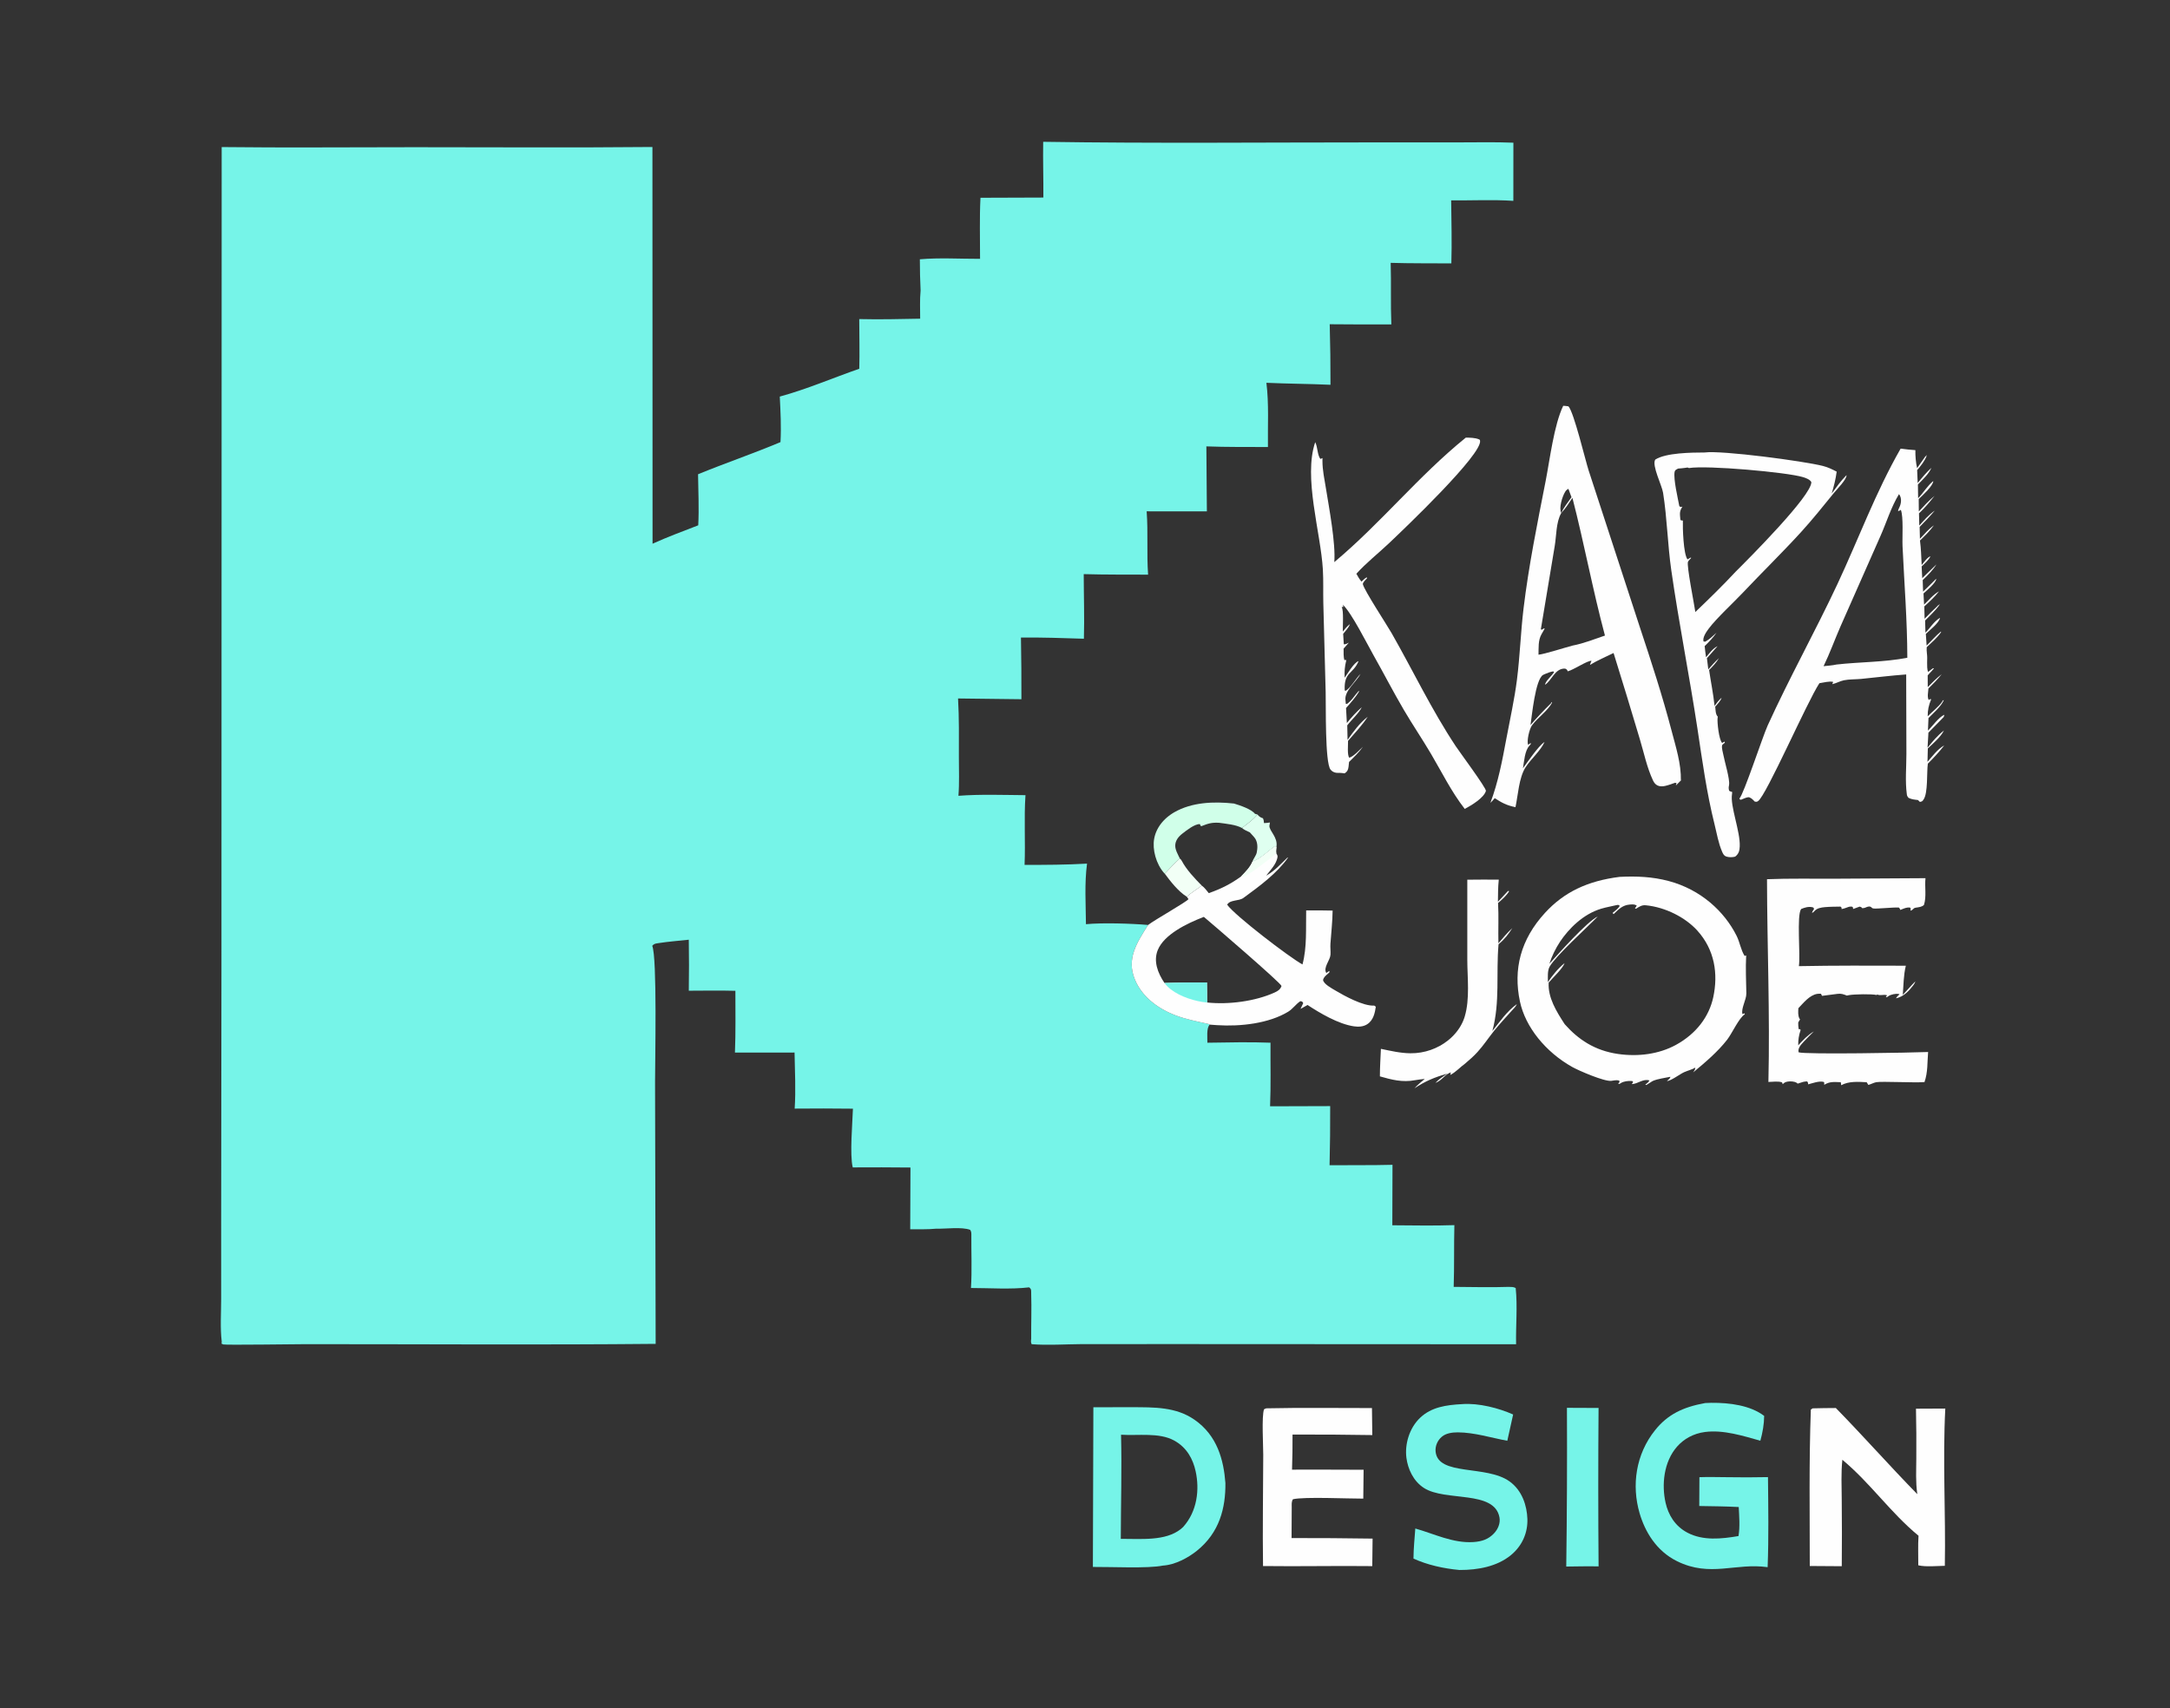 <?xml version="1.0" encoding="utf-8" ?>
<svg xmlns="http://www.w3.org/2000/svg" xmlns:xlink="http://www.w3.org/1999/xlink" width="3084" height="2428">
	<rect width="100%" height="100%" fill="#333333" stroke="none"/>
	<g>
		<path fill="#76F4E8" d="M1482.56 201.557C1639.11 203.959 1796.05 202.393 1952.64 202.397L2075.61 202.372C2100.62 202.364 2125.86 201.791 2150.83 202.828L2150.76 285.493C2121.51 283.513 2091.74 285.151 2062.4 284.776C2062.73 314.578 2063.56 344.595 2062.66 374.381C2033.97 374.16 2005.11 374.475 1976.45 373.612C1977.32 402.758 1976.2 431.952 1977.38 461.081Q1933.58 461.305 1889.79 460.882Q1891.01 503.898 1890.89 546.924C1860.54 545.551 1830.11 545.482 1799.81 544.107C1803.52 574.033 1801.58 605.297 1801.99 635.38C1772.85 635.267 1743.59 635.577 1714.49 634.485L1715.21 726.875L1629.63 726.792C1631.86 756.763 1629.51 786.844 1631.68 816.792C1601.23 816.623 1570.61 816.935 1540.19 816.044C1540.25 846.599 1541.3 877.345 1540.44 907.881C1510.63 906.97 1480.82 905.85 1450.98 906.24Q1451.77 950.053 1451.63 993.871L1361.58 992.804C1363.17 1020.52 1362.8 1048.35 1362.76 1076.09C1362.72 1094.34 1363.58 1112.92 1362.13 1131.13C1393.42 1128.75 1425.96 1130.02 1457.4 1130.23C1455.16 1163.21 1457.47 1196.36 1456.12 1229.36C1485.68 1229.32 1515.4 1229.27 1544.89 1227.53C1541.15 1255.83 1543.13 1285.17 1543.36 1313.63C1566.41 1311.39 1608.31 1312.62 1631.67 1314.74C1615.33 1340.44 1600.77 1362.89 1612.87 1392.23C1622.37 1415.27 1643.33 1432.74 1670.84 1443.26C1684.57 1448.51 1700.98 1451.88 1715.68 1455.04C1717.97 1455.54 1717.1 1455.29 1719.31 1456.39C1714.29 1460.87 1716.06 1475.98 1715.95 1482.11C1745.64 1481.73 1776 1480.89 1805.65 1482.09C1805.43 1512.15 1806.31 1542.44 1805.03 1572.47L1890.45 1572.21Q1890.63 1614.24 1889.58 1656.26C1919.32 1655.95 1949.33 1656.46 1979.02 1655.65L1978.77 1741.59C2008.12 1741.73 2037.64 1742.41 2066.96 1741.38C2066.21 1770.63 2066.95 1799.9 2065.98 1829.14C2091.86 1829.24 2118.09 1830.06 2143.93 1829.16C2147.87 1829.34 2150.82 1828.92 2154.09 1830.78C2156.84 1857.01 2154.12 1884.3 2154.67 1910.7L1673.52 1910.46L1537.23 1910.51C1514.08 1910.64 1489.11 1912.44 1466.16 1910.61C1464.94 1907.77 1465.17 1906.01 1465.53 1903.09C1465.36 1881.61 1466.24 1860.05 1465.52 1838.58C1465.39 1834.69 1466.22 1832.52 1462.6 1829.82C1436.43 1832.93 1406.51 1830.77 1379.94 1830.74C1381.52 1805.39 1380.25 1779.55 1380.48 1754.15C1380.44 1751.71 1380.19 1750.3 1378.82 1748.1C1366.79 1743.56 1343.94 1746.86 1330.25 1746.46C1318.26 1747.63 1305.69 1747.17 1293.6 1747.25L1293.95 1659.49Q1252.93 1659.06 1211.91 1659.33C1207.51 1641.43 1211.5 1596.61 1212.18 1575.87Q1170.78 1575.37 1129.38 1575.77C1131.16 1549.36 1129.64 1522.52 1129.22 1496.07L1044.49 1496.13C1045.69 1466.92 1045.08 1437.55 1045.13 1408.32C1023.1 1407.72 1000.95 1408.12 978.904 1408.19Q979.49 1371.94 978.901 1335.7C964.621 1337.24 949.886 1338.37 935.759 1340.55C931.243 1341.25 929.571 1341.36 926.943 1344.39C934.139 1360.44 930.901 1510.33 930.962 1537.81L931.821 1910.15C766.297 1911.73 600.531 1910.54 434.983 1910.57C421.375 1910.58 321.376 1911.98 317.535 1910.99C316.576 1910.75 315.751 1910.25 314.86 1909.88L315.135 1907.1C312.767 1887.36 314.311 1866.56 314.306 1846.68L314.322 1734.57L314.738 1368.08L315.051 209.031C406.254 210.101 497.638 209.202 588.862 209.228C701.63 209.259 814.478 209.999 927.235 208.931L927.417 772.828C948.448 763.276 970.561 755.129 992.329 746.673C993.613 722.578 992.369 698.217 992.064 674.098C1030.64 658.242 1070.76 644.632 1109.23 628.4C1110.45 607.095 1109.29 584.999 1108.21 563.69C1147.15 553.049 1183.54 537.207 1221.19 524.149C1221.84 500.65 1221.2 477.043 1221.16 453.533C1250.01 454.216 1278.9 453.549 1307.74 452.987C1307.72 439.691 1307.09 426.196 1308.35 412.936Q1307.3 390.748 1307.29 368.544C1334.99 366.098 1364.86 367.99 1392.86 367.904C1392.92 339.063 1391.96 309.915 1393.45 281.108L1482.82 280.797C1483.02 254.394 1482.12 227.945 1482.56 201.557Z"/>
		<path fill="#FEFEFE" d="M2301.82 1246.37C2325.9 1245.18 2348.51 1246.14 2371.58 1252.28C2417.25 1264.44 2450.82 1295.62 2468.08 1330.2C2472.67 1339.41 2474.03 1350.11 2479.47 1358.8L2481.66 1357.99C2480.66 1375.9 2481.62 1394.13 2481.9 1412.08C2482.04 1421.04 2474.03 1433.62 2476.41 1441.37L2479.32 1440.33L2479.74 1441.66C2471.29 1446.93 2461.66 1468.75 2454.67 1477.75C2441.33 1494.92 2423.89 1509.73 2406.37 1524.28C2407.81 1521.96 2409.43 1520.11 2409.38 1517.49C2404.37 1520.44 2398.73 1521.63 2393.4 1524.02C2387.45 1526.69 2374.87 1536.38 2368.93 1536.64C2370.87 1534.79 2373.84 1532.95 2373.87 1530.53C2366.38 1532.11 2356.49 1533.38 2349.7 1536.15C2349.21 1536.35 2348.75 1536.61 2348.28 1536.83L2339.79 1542.22L2338.25 1541.75C2340.84 1539.71 2342.77 1538.42 2344.21 1535.7C2334.97 1532.95 2327.93 1540.61 2319.07 1540.95L2320.94 1538.13L2320.22 1536.78C2319.71 1536.7 2319.2 1536.58 2318.68 1536.54C2314.03 1536.13 2307.74 1536.96 2303.97 1539.22C2301.15 1540.9 2302.84 1540.41 2299.69 1540.8C2301.04 1538.71 2302.18 1538.25 2301.31 1535.92C2298.93 1535.38 2297.3 1535.24 2294.84 1535.58C2293.26 1535.8 2291.68 1536.08 2290.09 1536.29C2280.23 1537.61 2243.62 1521.73 2234.56 1516.65C2196.57 1495.35 2167.9 1459.85 2160.16 1423.63C2150.36 1377.74 2161.06 1335.34 2195.78 1297.5C2222.89 1267.96 2256.29 1252.09 2301.82 1246.37ZM2201.96 1369.88C2213.9 1356.64 2255.67 1309.67 2270.74 1302.68C2254.2 1319.71 2211.91 1357.69 2202.43 1373.78C2198.99 1379.62 2199.92 1389.47 2199.85 1395.91C2206.66 1386.14 2213.67 1377.14 2223.48 1369.03C2221.36 1376.12 2206.68 1389.96 2201 1396.59C2199.68 1417.81 2211.86 1437.55 2223.79 1455.82C2242.8 1477.23 2266.13 1493.31 2299.71 1498.11C2328.26 1502.2 2357.71 1498.36 2381.73 1485.24C2411.01 1469.24 2429.02 1444.75 2434.9 1417.35C2441.96 1384.46 2437.13 1350.06 2411.98 1322.43C2395.53 1304.35 2367.27 1289.44 2338.77 1286.72C2333.25 1286.19 2329.19 1289.05 2325.23 1291.59L2323.56 1291.27L2326.2 1287.23C2323.35 1285.26 2320.5 1285.39 2316.72 1285.66C2305.53 1286.47 2300.54 1292.57 2293.7 1298.91C2293.56 1299.04 2293.45 1299.19 2293.33 1299.32L2291.75 1297.68C2295.26 1294.67 2300.2 1291.33 2301.97 1287.45C2299.93 1286.07 2301.05 1286.4 2298.73 1286.23C2291.18 1288.04 2283 1289.42 2275.66 1291.61C2249.87 1299.31 2229.49 1320 2217.04 1338.65Q2212.17 1346.1 2208.38 1353.93Q2204.6 1361.76 2201.96 1369.88Z"/>
		<path fill="#FEFEFE" d="M2221.64 576.796C2224.25 576.847 2226.57 577.167 2229.12 577.593C2236.94 586.351 2253.03 654.103 2257.78 668.743L2330.84 892.38C2346.96 940.945 2362.68 989.124 2375.55 1038.33C2381.74 1062 2389.34 1085.21 2388.88 1109.52L2390.27 1107.93L2381.66 1116.57C2382.15 1115.44 2382.41 1114.25 2382.75 1113.09L2380.64 1112.6C2376.15 1114.2 2371.46 1115.95 2366.74 1117.05C2363.14 1117.89 2358.84 1118.1 2355.57 1116.43C2352.51 1114.87 2350.58 1112.13 2349.34 1109.5C2340.59 1091.1 2336.26 1069.55 2330.44 1050.35Q2312.24 989.189 2293.21 928.184C2281.52 933.801 2270.58 938.492 2259.65 945.104C2260.15 943.102 2261.02 941.252 2261.85 939.323C2256.48 938.44 2236.1 952.324 2228.02 954.226C2227.11 951.75 2227.13 951.783 2224.42 950.343C2209.81 949.522 2205.18 967.73 2195.76 973.287C2196.57 967.687 2205.27 960.901 2208.6 955.436L2207.61 954.277C2203.37 954.743 2199.62 956.525 2195.82 958.003C2194.91 958.382 2193.69 958.874 2192.93 959.337C2182.03 965.972 2177.16 1017.31 2175.18 1030.5C2184.49 1019.83 2194.05 1009.57 2204.4 999.504L2204.67 998.1L2205.87 998.713C2199.53 1010.5 2185.58 1019.74 2177.39 1030.81C2173.51 1036.05 2169.58 1053.13 2171.74 1058.71L2175.06 1056.39L2175.97 1056.9C2175.54 1057.49 2174.29 1059.18 2173.88 1059.61C2166.68 1067.07 2166.19 1082.75 2164.38 1092.02C2170.9 1083.42 2186.3 1060.18 2195.11 1054.65C2189.21 1067.47 2176.2 1078.27 2168.26 1090.42C2158.62 1105.21 2157.46 1130.35 2153.79 1147.3C2140.99 1144.71 2134.37 1140.97 2124.3 1134.52C2122.47 1136.89 2120.33 1138.97 2118.17 1141.15C2129.3 1111.47 2134.95 1081.4 2140.67 1050.83C2145.94 1022.63 2152.36 994.187 2155.93 965.83C2160.16 932.295 2161.21 898.501 2165.25 864.933C2172.54 804.373 2184.84 743.95 2196.64 683.853C2202.63 653.316 2208.56 603.849 2221.64 576.796ZM2235.09 917.575C2250.53 914.66 2266.35 908.334 2280.96 903.385C2263.53 838.365 2251.52 772.664 2234.71 707.609C2229.87 714.914 2225.14 722.482 2218.91 729.117C2222.22 721.43 2228.44 713.867 2233.42 706.738L2229.05 694.818C2226.69 696.063 2225.78 696.847 2224.48 698.922C2220.41 705.418 2215.09 722.203 2218.91 729.117C2211.3 742.338 2212.06 761.662 2209.56 776.166L2189.86 894.441L2190.93 895.153L2194.31 893.176L2195.34 893.501C2193.83 896.059 2192.44 898.66 2190.94 901.219C2185.74 910.076 2186.82 920.918 2186.51 930.572C2195.15 929.763 2224.57 920.296 2235.09 917.575Z"/>
		<path fill="#FEFEFE" d="M2422.67 643.153C2447.05 639.884 2563.58 655.363 2590.78 662.309C2598.05 664.164 2603.98 667.129 2610.3 670.396C2608.9 681.018 2606.34 691.115 2603.22 701.501C2609.81 692.564 2616.13 683.512 2624.27 675.372C2624.63 681.443 2610.68 695.354 2606.38 700.635C2591.17 719.31 2576.24 738.089 2559.8 756.123C2533.31 785.171 2504.63 813.128 2477.51 841.852C2463.83 856.349 2439.48 878.792 2428.56 893.346C2425.02 898.07 2419.37 906.179 2421.05 911.821L2423.6 912.027C2429.82 908.553 2434.46 903.879 2439.42 899.361C2434.63 906.353 2429 912.223 2422.66 918.382C2423.09 923.667 2423.96 928.976 2424.62 934.25C2429.2 928.789 2433.9 921.947 2441.01 918.42Q2433.28 926.891 2425.87 935.533L2427.84 951.478C2432.61 945.899 2437.37 940.623 2442.95 935.509C2439.17 941.895 2434.5 946.844 2428.97 952.326C2431.46 969.416 2434.97 986.184 2436.71 1003.38C2439.71 999.158 2442.69 995.399 2446.69 991.717C2445.54 996.216 2440.85 1000.64 2437.68 1004.47C2438.14 1008.54 2437.97 1015.49 2441.31 1018.65C2441.21 1019.36 2441.1 1020.06 2441.02 1020.76C2440.32 1026.75 2442.98 1051.63 2447.47 1055.98L2450.98 1054.13C2452.71 1056.1 2448.01 1057.47 2447.49 1059.33C2446.48 1062.96 2448.63 1069.6 2449.32 1073.36C2451.07 1082.93 2458.71 1107.61 2457.35 1115.69C2456.96 1118 2456.54 1119.58 2457.02 1121.93C2457.45 1124.04 2456.93 1123.94 2459.38 1124.98C2460.15 1125.3 2460.99 1125.48 2461.8 1125.73C2461.75 1126.58 2461.7 1127.86 2461.56 1128.63C2458.57 1145.63 2473.45 1181.7 2472.51 1203.01C2472.26 1208.71 2471.4 1213.5 2466.01 1217.6C2462.44 1218.63 2457.57 1218.73 2453.93 1217.63C2449.88 1216.39 2448.72 1213.45 2447.41 1210.44C2442.13 1198.35 2439.9 1184.48 2436.76 1171.91C2425.38 1126.48 2419.34 1081.41 2412.38 1035.53C2400.98 960.451 2386.02 885.659 2375.23 810.507C2369.99 773.971 2369.33 736.845 2363.57 700.439C2361.87 689.678 2347.22 661.351 2352.46 653.236C2367.58 643.557 2403.83 643.205 2422.67 643.153ZM2409.42 869.89C2429.07 851.102 2448.43 832.222 2466.71 812.585C2485.55 793.856 2574.84 704.4 2574.28 685.251C2572.2 681.548 2567.01 679.558 2562.42 678.17C2539.34 671.186 2426.39 661.103 2400.29 665.28L2398.51 664.537L2397.63 664.613L2394.83 665.04C2391.54 665.531 2388.3 665.784 2384.97 666.006C2382.18 667.55 2380.4 667.992 2379.91 670.886C2378.16 681.375 2384.51 707.879 2386.67 719.48L2388.52 720.663L2391.06 720.135C2386.3 727.193 2387.57 730.811 2388.14 738.62L2389.06 739.688L2391.7 739.856C2391.32 749.93 2392.41 787.731 2398.3 795.128L2402.57 792.599L2403.54 793.033C2402.25 794.572 2399.68 796.856 2398.95 798.514C2396.73 803.498 2408.03 859.713 2409.42 869.89Z"/>
		<path fill="#FEFEFE" d="M2701.18 637.657C2708.13 638.718 2715.1 639.242 2722.14 639.808C2722 648.454 2722.69 656.899 2724.58 665.414L2736.49 648.499L2738.22 647.939L2738.42 647.285L2737.51 647.181L2738.1 648.164C2735.01 655.729 2730.2 661.637 2724.64 668.215L2725.42 686.552C2731.52 679.015 2737.56 671.763 2744.89 664.931C2741.36 673.478 2732.63 681.592 2725.74 688.64L2726.03 708.186C2733.69 700.29 2738.8 690.975 2747.53 683.723C2747.89 689.809 2732.07 704.564 2726.87 709.317L2727.03 727.009C2734.11 719.37 2741.01 711.724 2749.34 704.874C2742.47 713.555 2735.66 721.819 2727.25 729.658L2727.69 747.025C2734.35 739.541 2741 731.845 2749.72 725.748C2742.99 733.75 2735.58 741.32 2728.17 748.938L2728.6 765.837C2734.67 759.546 2740.9 751.906 2748.44 746.746C2742.78 754.592 2735.9 761.329 2728.65 768.299C2730.25 779.864 2730.44 791.536 2731.09 803.154C2733.48 800.236 2739.54 791.53 2743.63 790.772C2740.63 796.298 2735.84 800.543 2731.03 805.115L2731.88 821.806L2752.09 802.214C2746.83 810.557 2739.94 817.371 2732.53 824.591L2733.09 840.941C2739.54 834.979 2745.51 828.721 2751.72 822.603C2751.98 828.022 2738.02 839.523 2733.67 843.521L2734.49 859.383C2741.35 853.031 2746.98 845.46 2755.72 840.543C2749.65 848.358 2742.42 855.042 2734.8 861.944L2735.23 879.507Q2744.32 869.974 2754.12 860.891L2752.64 859.204L2754.27 860.819L2757.05 858.567L2755.6 860.872L2755.77 860.715C2750.05 868.26 2742.83 875.089 2735.97 882.002L2736.43 899.225C2743.24 892.502 2748.47 883.277 2757.16 878.131C2756.07 885.127 2742.64 895.582 2737 900.999L2738.11 917.558C2745.01 910.867 2750.83 903.926 2758.43 897.642L2758.7 898.448C2753.63 906.201 2745.26 913.161 2738.25 919.926C2738.14 922.756 2738.06 925.541 2738.48 928.359C2739.79 937.146 2737.58 946.668 2740.05 955.107L2747.32 949.72L2748.46 950.248Q2744 955.071 2739.64 959.949L2739.7 976.675C2746.01 970.294 2752.13 963.973 2759.52 958.332C2753.76 965.487 2747.42 972.03 2740.67 978.624C2740.42 983.185 2738.71 990.774 2741.06 994.886L2743.64 993.475L2744.48 994.248C2741.01 1002.61 2739.62 1009.39 2739.61 1018.19C2745.88 1011.76 2755.33 1004.5 2760.06 997.562C2760.51 996.896 2760.82 996.175 2761.2 995.482L2762.55 995.15C2758.85 1003.94 2747.9 1013.23 2740.76 1020.63L2739.98 1038.43C2746.12 1032.58 2755.52 1019.08 2763.41 1015.91L2762.39 1019.14Q2751.61 1030.3 2740.68 1041.36L2739.41 1062.82C2746.44 1053.99 2753.41 1045.68 2762.77 1038.24C2758.14 1047.5 2747.83 1056.27 2739.82 1063.82L2739.34 1082.83C2745.87 1075.53 2753.71 1064.62 2763.18 1059.5C2756.08 1068.67 2748.26 1077.01 2739.85 1085.45C2738.09 1097.27 2740.27 1127.2 2733.74 1136.44C2732.02 1138.88 2732.12 1139.06 2728.58 1139.84L2725.79 1137.15C2720.91 1136.57 2716.79 1136.25 2712.52 1134.1C2710.95 1132.44 2710.29 1131.25 2710 1129.18C2707.45 1110.5 2709.38 1090.13 2709.37 1071.31L2709.07 958.649C2687.59 960.188 2666.41 962.897 2645.03 964.987C2637.24 965.749 2628.02 965.371 2620.55 966.94C2614.78 968.151 2609.83 971.17 2604 972.451L2605.33 969.263C2600.37 967.788 2591.12 970.301 2585.72 971.101C2568.24 997.587 2510.47 1130.31 2498.67 1138.57C2496.57 1140.03 2496.52 1139.57 2493.96 1139.41C2491.75 1137.27 2489.52 1134.56 2486.27 1133.39C2483.81 1132.5 2479.13 1134.77 2476.74 1135.73L2474.23 1136.76L2472.75 1136.36L2472.07 1134.92C2477.8 1129.99 2505.08 1046.91 2512.18 1031.29C2543 963.501 2579.89 897.422 2611.51 829.869C2641.61 765.552 2665.29 700.372 2701.18 637.657ZM2610.07 944.538C2643.67 940.742 2677.4 941.365 2710.69 934.941C2710.57 881.989 2706.35 829.09 2703.88 776.186C2703.32 764.157 2705.41 734.742 2701.5 724.742L2698.97 726.027C2698.51 726.255 2698.04 726.471 2697.58 726.693C2697.72 724.382 2698.32 723.41 2699.35 721.276C2701.93 715.928 2702.97 708.616 2699.52 703.305C2699.32 702.995 2699.03 702.722 2698.79 702.43C2687.32 721.407 2681.24 742.247 2672.43 762.04L2615.63 890.55C2607.49 909.193 2600.58 928.543 2591.66 946.904C2597.63 946.198 2604.32 945.886 2610.07 944.538Z"/>
		<path fill="#FEFEFE" d="M1780.04 1224.61C1790.77 1221.39 1802.92 1209.23 1811.61 1202.92L1814.07 1203.57C1813.86 1206.68 1813.25 1210.02 1813.86 1213.1C1816.6 1216.78 1815.75 1218.72 1814.33 1222.87C1811.74 1230.45 1804.64 1237.84 1799.53 1244.58C1800.03 1244.3 1800.53 1244.02 1801.02 1243.74C1811.96 1237.35 1820.27 1228.06 1828.86 1219.81C1829.92 1218.79 1829.28 1218.92 1830.54 1219.02C1815.04 1241.14 1790.42 1259.33 1767.13 1276.31C1760.48 1281.15 1748.33 1278.49 1744.02 1285.89C1754.26 1300.77 1832.02 1360.43 1851.08 1370.86C1857.67 1346.3 1855.77 1319.13 1856.32 1294.05C1868.84 1294.03 1881.4 1293.89 1893.91 1294.29C1893.76 1310.05 1891.87 1325.74 1890.81 1341.48C1890.45 1346.69 1891.25 1351.96 1890.88 1357.13C1890.3 1365.25 1880.21 1375.18 1884.94 1383.01L1886.53 1381.89C1888.55 1380.49 1887.68 1380.99 1889.52 1380.1C1889 1383 1889.76 1381.75 1887.56 1383.71C1884.2 1386.7 1881.18 1388.91 1880.33 1392.99C1881.37 1398.81 1892.31 1404.59 1898.09 1408.03C1910.24 1415.29 1937.75 1430.43 1953.03 1429.31L1955.31 1430.94C1954.03 1439.44 1952.03 1450.21 1942.93 1455.93C1937.47 1459.37 1930.88 1459.77 1924.21 1458.81C1901.91 1455.58 1875.24 1439.62 1858.3 1428.47L1848.31 1434.05Q1850.29 1429.96 1852.15 1425.84L1850.63 1423.59L1847.99 1423.07C1841.44 1427.47 1837.34 1434.02 1830.69 1438.07C1803.43 1454.65 1763.29 1459.3 1729.98 1457.16Q1724.64 1456.81 1719.31 1456.39C1717.1 1455.29 1717.97 1455.54 1715.68 1455.04C1700.98 1451.88 1684.57 1448.51 1670.84 1443.26C1643.33 1432.74 1622.37 1415.27 1612.87 1392.23C1600.77 1362.89 1615.33 1340.44 1631.67 1314.74C1640.82 1307.54 1687.07 1281.62 1689.06 1277.96L1686.69 1274.6C1692.84 1268.9 1701.06 1264.01 1707.96 1258.77C1712.02 1261.66 1714.91 1265.88 1717.92 1269.47C1735.82 1263.28 1749.41 1256.23 1763.83 1245.8C1770.26 1239.12 1776.74 1232.71 1780.04 1224.61ZM1715.31 1396.44C1715.4 1405.93 1715.65 1415.44 1715.51 1424.93C1746.42 1428.24 1784.24 1423.12 1811.4 1410.78C1816.69 1408.38 1819.52 1406.27 1821.29 1401.49C1820.68 1397.35 1723.07 1313.36 1710.92 1303.25C1686.06 1312.79 1654.58 1328.36 1645.51 1350.16C1638.91 1366.03 1645.33 1382.99 1654.96 1397.19C1675.09 1396.51 1695.17 1396.43 1715.31 1396.44Z"/>
		<path fill="#F2FFF6" d="M1780.04 1224.61C1790.77 1221.39 1802.92 1209.23 1811.61 1202.92L1814.07 1203.57C1813.86 1206.68 1813.25 1210.02 1813.86 1213.1C1806.91 1218.78 1772.61 1246.42 1765.89 1246.16C1765.19 1246.13 1764.52 1245.92 1763.83 1245.8C1770.26 1239.12 1776.74 1232.71 1780.04 1224.61Z"/>
		<path fill="#76F4E8" d="M1654.96 1397.19C1675.09 1396.51 1695.17 1396.43 1715.31 1396.44C1715.4 1405.93 1715.65 1415.44 1715.51 1424.93C1711.06 1424.64 1706.86 1423.9 1702.55 1422.97C1684.45 1419.06 1664.37 1410.26 1654.96 1397.19Z"/>
		<path fill="#76F4E8" d="M1553.89 2000.22L1607.67 2000.18C1640.73 2000.24 1671.15 1999.68 1697.5 2017.9C1730.16 2040.47 1739.09 2075.42 1741.55 2107.98C1741.91 2143.21 1733.29 2178.38 1700.85 2204.37C1688.87 2213.97 1670.2 2224.3 1652.69 2225.3C1632.01 2229.68 1577.63 2226.98 1553.21 2227.23L1553.89 2000.22ZM1592.86 2187.3C1621.3 2187.19 1656.34 2190.79 1678.14 2173.39C1679.33 2172.44 1680.42 2171.41 1681.53 2170.4C1701.47 2148.14 1705.03 2117.39 1699.2 2091.06C1695.47 2074.19 1686.91 2057.34 1668.31 2047.33C1647.03 2035.86 1617.57 2040.88 1593.22 2039.3C1594.44 2088.58 1592.98 2138 1592.86 2187.3Z"/>
		<path fill="#FEFEFE" d="M2606.82 1248.99L2736.5 1248.23C2735.14 1260.58 2738.2 1274.4 2734.3 1286.33C2731.04 1289.23 2727.29 1289.42 2722.69 1290.15C2718.31 1290.85 2719.41 1293.57 2714.94 1294.38C2715.54 1292.06 2716.14 1292.09 2714.51 1289.94C2709.71 1289.55 2706.69 1291.01 2702.53 1292.63L2700.71 1293.36C2699.82 1290.98 2700.49 1292.12 2698.63 1289.97C2691.05 1289.39 2665.92 1292.24 2661.88 1291.19C2659.52 1290.57 2659.6 1288.13 2655.7 1288.56C2651.93 1288.98 2651.35 1290.96 2646.44 1290.82C2644.85 1288.86 2645.96 1289.64 2642.92 1288.66L2633.65 1292.03C2633.21 1289.25 2633.93 1290.25 2632.32 1288.75C2629.13 1288.34 2627.63 1288.87 2624.83 1289.92C2622.29 1290.87 2620.11 1291.63 2617.34 1292.14C2617.14 1290.16 2617.64 1290.06 2615.69 1288.63C2608.38 1288.79 2600.83 1288.74 2593.56 1289.4C2587.9 1289.91 2582.78 1290.83 2579.14 1294.52C2576.65 1297.05 2578.4 1295.69 2575.21 1297.73C2576 1295.16 2575.5 1296.18 2577.03 1293.73C2577.4 1293.15 2577.78 1292.57 2578.16 1291.99L2577.22 1289.99C2576.69 1289.82 2576.18 1289.61 2575.63 1289.49C2570.13 1288.28 2564.55 1290.05 2559.76 1292.05C2553.19 1300.97 2558.97 1357.1 2556.58 1373.27C2607.14 1372.27 2657.99 1372.51 2708.57 1372.65C2705.29 1386.07 2705.29 1400.38 2704.24 1414.02C2710.43 1407.73 2715.8 1401.01 2722.18 1394.83C2721.53 1396.78 2720.7 1398.34 2719.4 1400.08C2713.74 1407.64 2705.79 1416.69 2694.54 1419.04C2695.97 1416.59 2697.45 1415.27 2699.63 1413.2C2699.21 1413.08 2698.8 1412.91 2698.36 1412.83C2693.91 1412.06 2687.36 1413.55 2683.91 1415.83C2683.16 1416.33 2682.45 1416.86 2681.72 1417.38L2680.13 1417.19L2681.92 1414.79C2677.36 1412.78 2671.96 1415.94 2667.59 1413.34L2668.21 1413.05L2667.17 1414.31C2660.74 1412.62 2634.72 1413.11 2627.53 1414.5C2626.61 1414.68 2625.7 1414.9 2624.78 1415.1C2620.1 1413.27 2616.75 1411.94 2611.48 1412.66L2589.49 1415.5C2589.28 1415.1 2589.05 1414.71 2588.85 1414.3C2588.55 1413.72 2588.28 1413.12 2588 1412.53C2586.21 1412.48 2584.42 1412.39 2582.64 1412.68C2571.37 1414.49 2562.53 1426.24 2555.88 1433.02C2555.53 1437.54 2555.09 1443.64 2557.41 1447.88C2557.6 1448.24 2557.97 1448.53 2558.26 1448.85L2555.64 1453.27C2555.57 1456.56 2555.74 1459.54 2556.28 1462.79L2558.4 1462.97L2559.01 1464.13C2556.49 1471.65 2555.5 1478.03 2555.64 1485.8C2562.26 1478.69 2568.8 1471.45 2577.81 1466.06C2572.99 1470.83 2568.11 1475.6 2563.56 1480.53C2559.26 1485.21 2554.94 1489.66 2556.14 1495.69C2564.07 1499.08 2720.39 1496.22 2740.23 1495.3C2738.98 1509.89 2740.04 1523.76 2735.08 1538.07C2720.53 1539.22 2674.41 1536.76 2666.51 1538.21C2662.81 1538.89 2659.1 1541.12 2655.26 1542.08C2654.5 1540.8 2653.73 1539.53 2652.94 1538.27C2640.39 1537.58 2627.46 1536.68 2616.81 1542.47C2616.76 1542.5 2616.74 1542.54 2616.7 1542.57C2616.6 1541.08 2616.42 1539.7 2616.15 1538.22C2606.13 1537.98 2600.83 1536.95 2592.63 1541.91L2592.48 1538.18C2592.1 1538.03 2591.75 1537.83 2591.34 1537.72C2585.6 1536.17 2575.43 1539.73 2569.78 1541.28C2569.68 1539.28 2569.67 1538.88 2568.33 1537.08C2563.91 1537.12 2560.68 1538.31 2556.7 1539.66L2554.96 1540.25C2554.33 1539.77 2553.78 1539.21 2553.07 1538.81C2549.96 1537.08 2544.73 1536.77 2541.04 1537.3C2537.32 1537.84 2535.89 1538.76 2533.64 1541.04L2532.61 1538.46C2527.48 1536.51 2518.94 1537.69 2513.26 1537.88C2515.54 1441.78 2511.49 1345.78 2511.26 1249.71C2542.88 1248.39 2575.11 1249.17 2606.82 1248.99Z"/>
		<path fill="#FEFEFE" d="M2083.17 622.058C2088.92 622.031 2096.45 622.227 2101.59 624.342C2103.02 624.932 2103.15 624.976 2103.43 626.236C2107.54 645.058 1995.99 751.404 1973.63 772.535C1958.38 786.95 1941.49 800.185 1927.68 815.534C1929.86 819.453 1931.88 823.161 1934.98 826.687C1937.33 824.322 1939.37 822.318 1942.49 820.526L1942.78 821.983C1941 823.895 1936.43 827.989 1936.94 830.484C1938.64 838.821 1971.09 888.271 1977.69 899.831C2008.18 953.248 2034.57 1008.92 2069.03 1060.84C2074.25 1068.7 2112.75 1120.63 2111.77 1124.19C2109.1 1133.86 2091.76 1144.44 2081.69 1149.77C2062.53 1125.15 2049.11 1097.54 2033.66 1071.38C2021.32 1050.49 2007.55 1030.15 1995.26 1009.25C1980.19 983.611 1966.75 957.335 1952.13 931.523C1943.06 915.498 1920.71 870.778 1908.44 859.568L1909.31 862.57L1906.77 862.797C1909.83 867.178 1908.26 890.89 1908.39 897.703C1911.5 893.942 1914.34 890.215 1918.53 887.128C1916.66 892.191 1912.48 896.549 1908.9 900.96L1909.79 915.78C1912.42 916.166 1914.73 914.468 1917.02 913.425L1909.53 921.926C1909.66 927.229 1909.09 933.228 1910.69 938.378L1912.47 937.718L1913.25 938.921C1911.06 947.321 1910.59 954.772 1911.02 963.334C1914.73 958.129 1924.39 941.491 1930.79 939.694C1922.93 958.558 1910.02 954.726 1911.07 980.546L1911.78 982.145C1918.99 979.139 1927.43 963.472 1933.66 957.899C1927.08 969.608 1910.71 981.995 1912.13 994.868C1912.34 996.773 1912.51 998.676 1912.68 1000.58L1915.54 1000.36L1913.16 1001.28C1920.05 997.349 1925.7 987.764 1930.93 982.161L1931.64 982.621C1926.67 991.165 1919.72 998.717 1912.99 1006.43L1914.16 1027.66C1920.71 1019.68 1927.21 1012.3 1935.33 1005.27C1931.36 1013.71 1920.72 1023.07 1914.71 1031L1915.16 1051.67C1923.53 1039.87 1931.6 1028.43 1943.78 1018.78C1936.05 1030.82 1925.45 1041.9 1915.83 1053.06C1916.05 1057.93 1914.4 1073.68 1917.66 1077.02C1924.23 1074.92 1932.21 1065.77 1936.95 1061.48C1931.45 1069.29 1924.31 1076.06 1917.27 1083.02C1917.07 1085.25 1916.89 1087.49 1916.57 1089.71C1915.97 1093.88 1915.26 1096.45 1910.92 1099.23C1908.55 1098.91 1906.3 1098.59 1903.88 1098.55C1902.32 1098.53 1900.54 1098.64 1899 1098.42C1895.41 1097.92 1892.82 1096.22 1890.92 1093.83C1882.9 1083.75 1884.56 1002.11 1884.03 983.811L1880.7 857.303C1880.31 841.336 1880.98 825.255 1880.05 809.316C1876.96 756.701 1852.07 678.665 1869.18 628.489C1872.8 635.687 1872.09 646.338 1876.5 652.345L1879.49 651.073C1879.46 652.389 1879.46 653.696 1879.46 655.012C1879.43 668.261 1882.35 681.413 1884.47 694.533C1888.92 722.119 1898.4 772.326 1896.3 798.989C1963.1 743.031 2015.31 677.05 2083.17 622.058Z"/>
		<path fill="#FEFEFE" d="M2576.14 2001.82C2587.09 2001.42 2598.12 2001.47 2609.09 2001.34C2648.54 2041.64 2685.4 2083.44 2724.87 2123.79C2724.83 2123.49 2724.8 2123.18 2724.76 2122.88C2722.4 2106.48 2723.39 2089.76 2723.45 2073.28Q2723.76 2037.78 2722.98 2002.28L2764.65 2002.09C2760.79 2076.37 2765.35 2151.26 2763.99 2225.62C2752.41 2225.78 2737.26 2227.43 2726.27 2224.91C2726.39 2210.9 2725.63 2196.89 2726.61 2182.89C2686.42 2149.74 2658.37 2108.16 2618.37 2074.89C2616.36 2093.51 2617.38 2112.82 2617.47 2131.51Q2617.96 2178.85 2617.52 2226.19Q2594.78 2226.2 2572.04 2225.88C2572.09 2151.8 2570.82 2077.56 2573.58 2003.52L2576.14 2001.82Z"/>
		<path fill="#76F4E8" d="M2423.47 1994.24Q2427.71 1993.96 2431.97 1993.94C2458.31 1993.69 2487.6 1997.59 2507.24 2012.54C2507.08 2024.55 2505.08 2036.09 2501.81 2047.81C2477.35 2041.04 2449.57 2031.99 2423.13 2035.41C2406.64 2037.55 2393.19 2045.27 2383.69 2055.92C2364.27 2077.73 2361.36 2110.74 2367.17 2136.21C2370.92 2152.66 2380.1 2169.07 2398.34 2178.61C2420.38 2190.15 2446.41 2187.45 2470.75 2183.31C2472.99 2169.7 2471.74 2155.74 2471.09 2142.07C2452.43 2141.07 2433.68 2140.96 2414.99 2140.62L2415.2 2099.64C2428.26 2099.16 2441.5 2099.58 2454.58 2099.65Q2483.61 2100.14 2512.64 2099.54C2513.07 2142.07 2513.79 2185.05 2512.15 2227.56C2466.59 2221.06 2430.61 2242.43 2383.32 2219.02C2353.71 2204.36 2337.73 2176.71 2330.17 2150.77C2318.7 2111.42 2324.58 2067.27 2352.25 2032.77C2369.95 2010.71 2391.36 2000.06 2423.47 1994.24Z"/>
		<path fill="#FEFEFE" d="M1799.43 2001.78C1849.51 2000.68 1899.73 2001.45 1949.82 2001.4L1950.3 2039.79Q1893.63 2038.85 1836.94 2039.06Q1837.07 2064.01 1836.23 2088.96C1870.12 2088.67 1904.05 2089.12 1937.94 2089.08L1937.5 2130.13C1916.65 2130.25 1853.49 2127.25 1837.59 2130.99C1835.23 2134.39 1835.83 2138.35 1835.8 2142.13L1835.57 2186.17Q1893.15 2186.08 1950.72 2186.95L1950.27 2226.06C1898.54 2225.43 1846.76 2226.65 1795.02 2225.95C1794.27 2173.27 1795.19 2120.52 1795.32 2067.83C1795.36 2054.68 1792.9 2013.31 1796.43 2003.14L1799.43 2001.78Z"/>
		<path fill="#76F4E8" d="M2078.09 1995.78C2101.52 1993.96 2130.5 2001.59 2150.46 2010.56L2142.18 2047.9C2119.58 2043.7 2095.25 2036.03 2071.87 2035.93C2063.95 2035.89 2055.15 2037.2 2049.44 2041.89C2042.72 2047.41 2039.56 2055.63 2040.27 2063.18C2043.57 2098.46 2112.42 2081.89 2145.4 2105.68C2163.46 2118.7 2170.09 2140.34 2170.72 2159C2171.37 2177.97 2163.86 2197.1 2146.76 2210.89C2127.46 2226.45 2100.95 2231.64 2074.18 2231.56C2051.54 2229.48 2028.61 2224.4 2008.83 2215.34C2008.9 2201.12 2010.42 2186.79 2011.42 2172.59C2037.61 2179.91 2065 2193.75 2093.91 2191.87C2106.4 2191.05 2115.29 2187.77 2122.99 2179.82C2129.2 2173.41 2132.54 2164.76 2131.03 2156.72C2123.69 2117.65 2054.18 2134.61 2023.72 2114.98C2008.27 2105.02 2000.79 2087.44 1998.8 2072.18C1996.3 2053.11 2002.72 2029.71 2018.65 2014.86C2034.47 2000.11 2054.98 1996.98 2078.09 1995.78Z"/>
		<path fill="#FEFEFE" d="M2085.32 1250.4C2100.22 1250.09 2115.16 1250.29 2130.07 1250.32C2128.93 1260.77 2129.02 1271.3 2128.84 1281.78Q2135.85 1274.03 2143.16 1266.46L2144.86 1266.64C2140.99 1273.08 2135.06 1278.28 2129.04 1283.49C2130.11 1302.54 2129.09 1321.66 2129.54 1340.73C2135.76 1333.25 2142.02 1326.06 2149.29 1319.17C2143.88 1327.79 2138.2 1335.14 2129.74 1342.14C2126.03 1383.8 2132.11 1424.1 2120.94 1465.42C2131.07 1452.79 2141.74 1437.27 2155.75 1427.21C2154.44 1430.77 2150.86 1433.93 2148.16 1436.97C2139.64 1446.53 2130.75 1456.03 2122.84 1465.91C2115.03 1475.68 2108.29 1486.01 2099.74 1495.4C2094.39 1501.28 2088.27 1506.6 2082.04 1511.91C2075 1516.92 2069.07 1523.85 2061.19 1527.89L2061.93 1524.25C2053.11 1527.24 2049.45 1535.83 2039.95 1539.26C2044.77 1534.03 2050.86 1530.18 2057.08 1526.03C2038.04 1531.44 2025.88 1536.65 2010.22 1546.88C2014.5 1542.12 2019.87 1537.87 2024.84 1533.54C2020.25 1534.07 2015.58 1534.51 2011.07 1535.37C1993.14 1538.79 1977.74 1534.69 1961.1 1529.94C1961.09 1516.93 1962.02 1503.82 1962.54 1490.81C1976.27 1493.66 1990.18 1496.97 2004.49 1497.11C2024.69 1497.3 2043.56 1490.26 2057.63 1479.04Q2058.73 1478.16 2059.8 1477.25Q2060.86 1476.34 2061.89 1475.41Q2062.91 1474.47 2063.89 1473.51Q2064.88 1472.55 2065.82 1471.56Q2066.76 1470.57 2067.66 1469.55Q2068.55 1468.54 2069.41 1467.5Q2070.26 1466.46 2071.06 1465.4Q2071.87 1464.34 2072.63 1463.26Q2073.39 1462.18 2074.11 1461.08Q2074.82 1459.98 2075.48 1458.86Q2076.15 1457.74 2076.76 1456.6Q2077.38 1455.47 2077.95 1454.31Q2078.51 1453.16 2079.03 1452Q2079.54 1450.83 2080.01 1449.65Q2080.47 1448.47 2080.89 1447.27Q2081.3 1446.08 2081.66 1444.88C2089.17 1419.89 2085.38 1389.77 2085.32 1364.17L2085.32 1250.4Z"/>
		<path fill="#76F4E8" d="M2226.93 2001.07L2271.88 2001.26Q2271.01 2113.86 2271.91 2226.45C2256.65 2226.07 2241.22 2226.55 2225.95 2226.66Q2227.47 2113.87 2226.93 2001.07Z"/>
		<path fill="#D0FFE9" d="M1655.39 1241.85C1655.01 1241.48 1654.61 1241.12 1654.26 1240.73C1643.07 1227.96 1637.52 1207.51 1640.3 1192.21Q1640.55 1190.81 1640.88 1189.43Q1641.22 1188.05 1641.64 1186.68Q1642.06 1185.31 1642.57 1183.96Q1643.08 1182.61 1643.68 1181.28Q1644.27 1179.95 1644.95 1178.65Q1645.63 1177.34 1646.39 1176.07Q1647.15 1174.79 1647.99 1173.55Q1648.83 1172.3 1649.75 1171.09Q1650.66 1169.88 1651.66 1168.71Q1652.65 1167.54 1653.72 1166.41Q1654.78 1165.28 1655.92 1164.19Q1657.06 1163.1 1658.26 1162.06Q1659.47 1161.02 1660.74 1160.03Q1662.01 1159.03 1663.34 1158.09Q1664.67 1157.15 1666.06 1156.26Q1667.45 1155.37 1668.89 1154.54C1693.67 1140.34 1724.47 1138.91 1753.79 1142.14C1762.75 1144.87 1778.53 1150.16 1783.59 1156.77L1786.97 1157.63C1781.23 1165.21 1772.93 1170.71 1765.04 1176.84C1756.03 1172.06 1743.16 1170.96 1732.62 1169.51C1722.21 1168.84 1716.91 1170.59 1707.68 1174.2L1706.57 1174.14L1705.18 1171.35C1697.45 1171.25 1686.06 1180.54 1680.43 1184.85C1674.31 1189.54 1670.24 1195.27 1670.25 1202.11C1670.26 1208.29 1674.12 1214.49 1676.72 1220.22C1669.13 1227.14 1662.31 1234.52 1655.39 1241.85Z"/>
		<path fill="#DFFFF0" d="M1786.97 1157.63C1787.29 1157.99 1787.6 1158.35 1787.93 1158.7C1790.04 1160.95 1791.6 1162.03 1794.91 1163.08C1796.06 1165.68 1796.15 1167.19 1796.36 1169.9C1797.14 1169.86 1797.93 1169.83 1798.71 1169.79C1800.89 1169.66 1802.74 1169.45 1804.84 1169.06C1804.76 1169.47 1804.68 1169.87 1804.62 1170.28C1804.54 1170.85 1804.49 1171.43 1804.4 1172C1804.3 1172.58 1804.06 1173.15 1804.05 1173.73C1803.93 1181.48 1816.33 1189.88 1814.07 1203.57L1811.61 1202.92C1802.92 1209.23 1790.77 1221.39 1780.04 1224.61C1781.44 1220.07 1785.28 1216.19 1786.11 1211.57C1786.25 1210.82 1786.32 1210.06 1786.46 1209.31C1787.61 1203.18 1787.06 1195.11 1782.35 1189.88C1780.52 1187.84 1778.69 1185.94 1776.94 1183.84C1775.99 1182.74 1776.6 1183.22 1774.72 1182.38C1770.98 1180.68 1768.03 1179.38 1765.04 1176.84C1772.93 1170.71 1781.23 1165.21 1786.97 1157.63Z"/>
		<path fill="#F2FFF6" d="M1676.72 1220.22C1678.23 1221.48 1678.84 1222.25 1679.69 1223.87C1686.14 1236.09 1697.66 1248.34 1707.96 1258.77C1701.06 1264.01 1692.84 1268.9 1686.69 1274.6C1674.55 1267.14 1663.11 1252.35 1655.39 1241.85C1662.31 1234.52 1669.13 1227.14 1676.72 1220.22Z"/>
	</g>
	<g/>
</svg>
